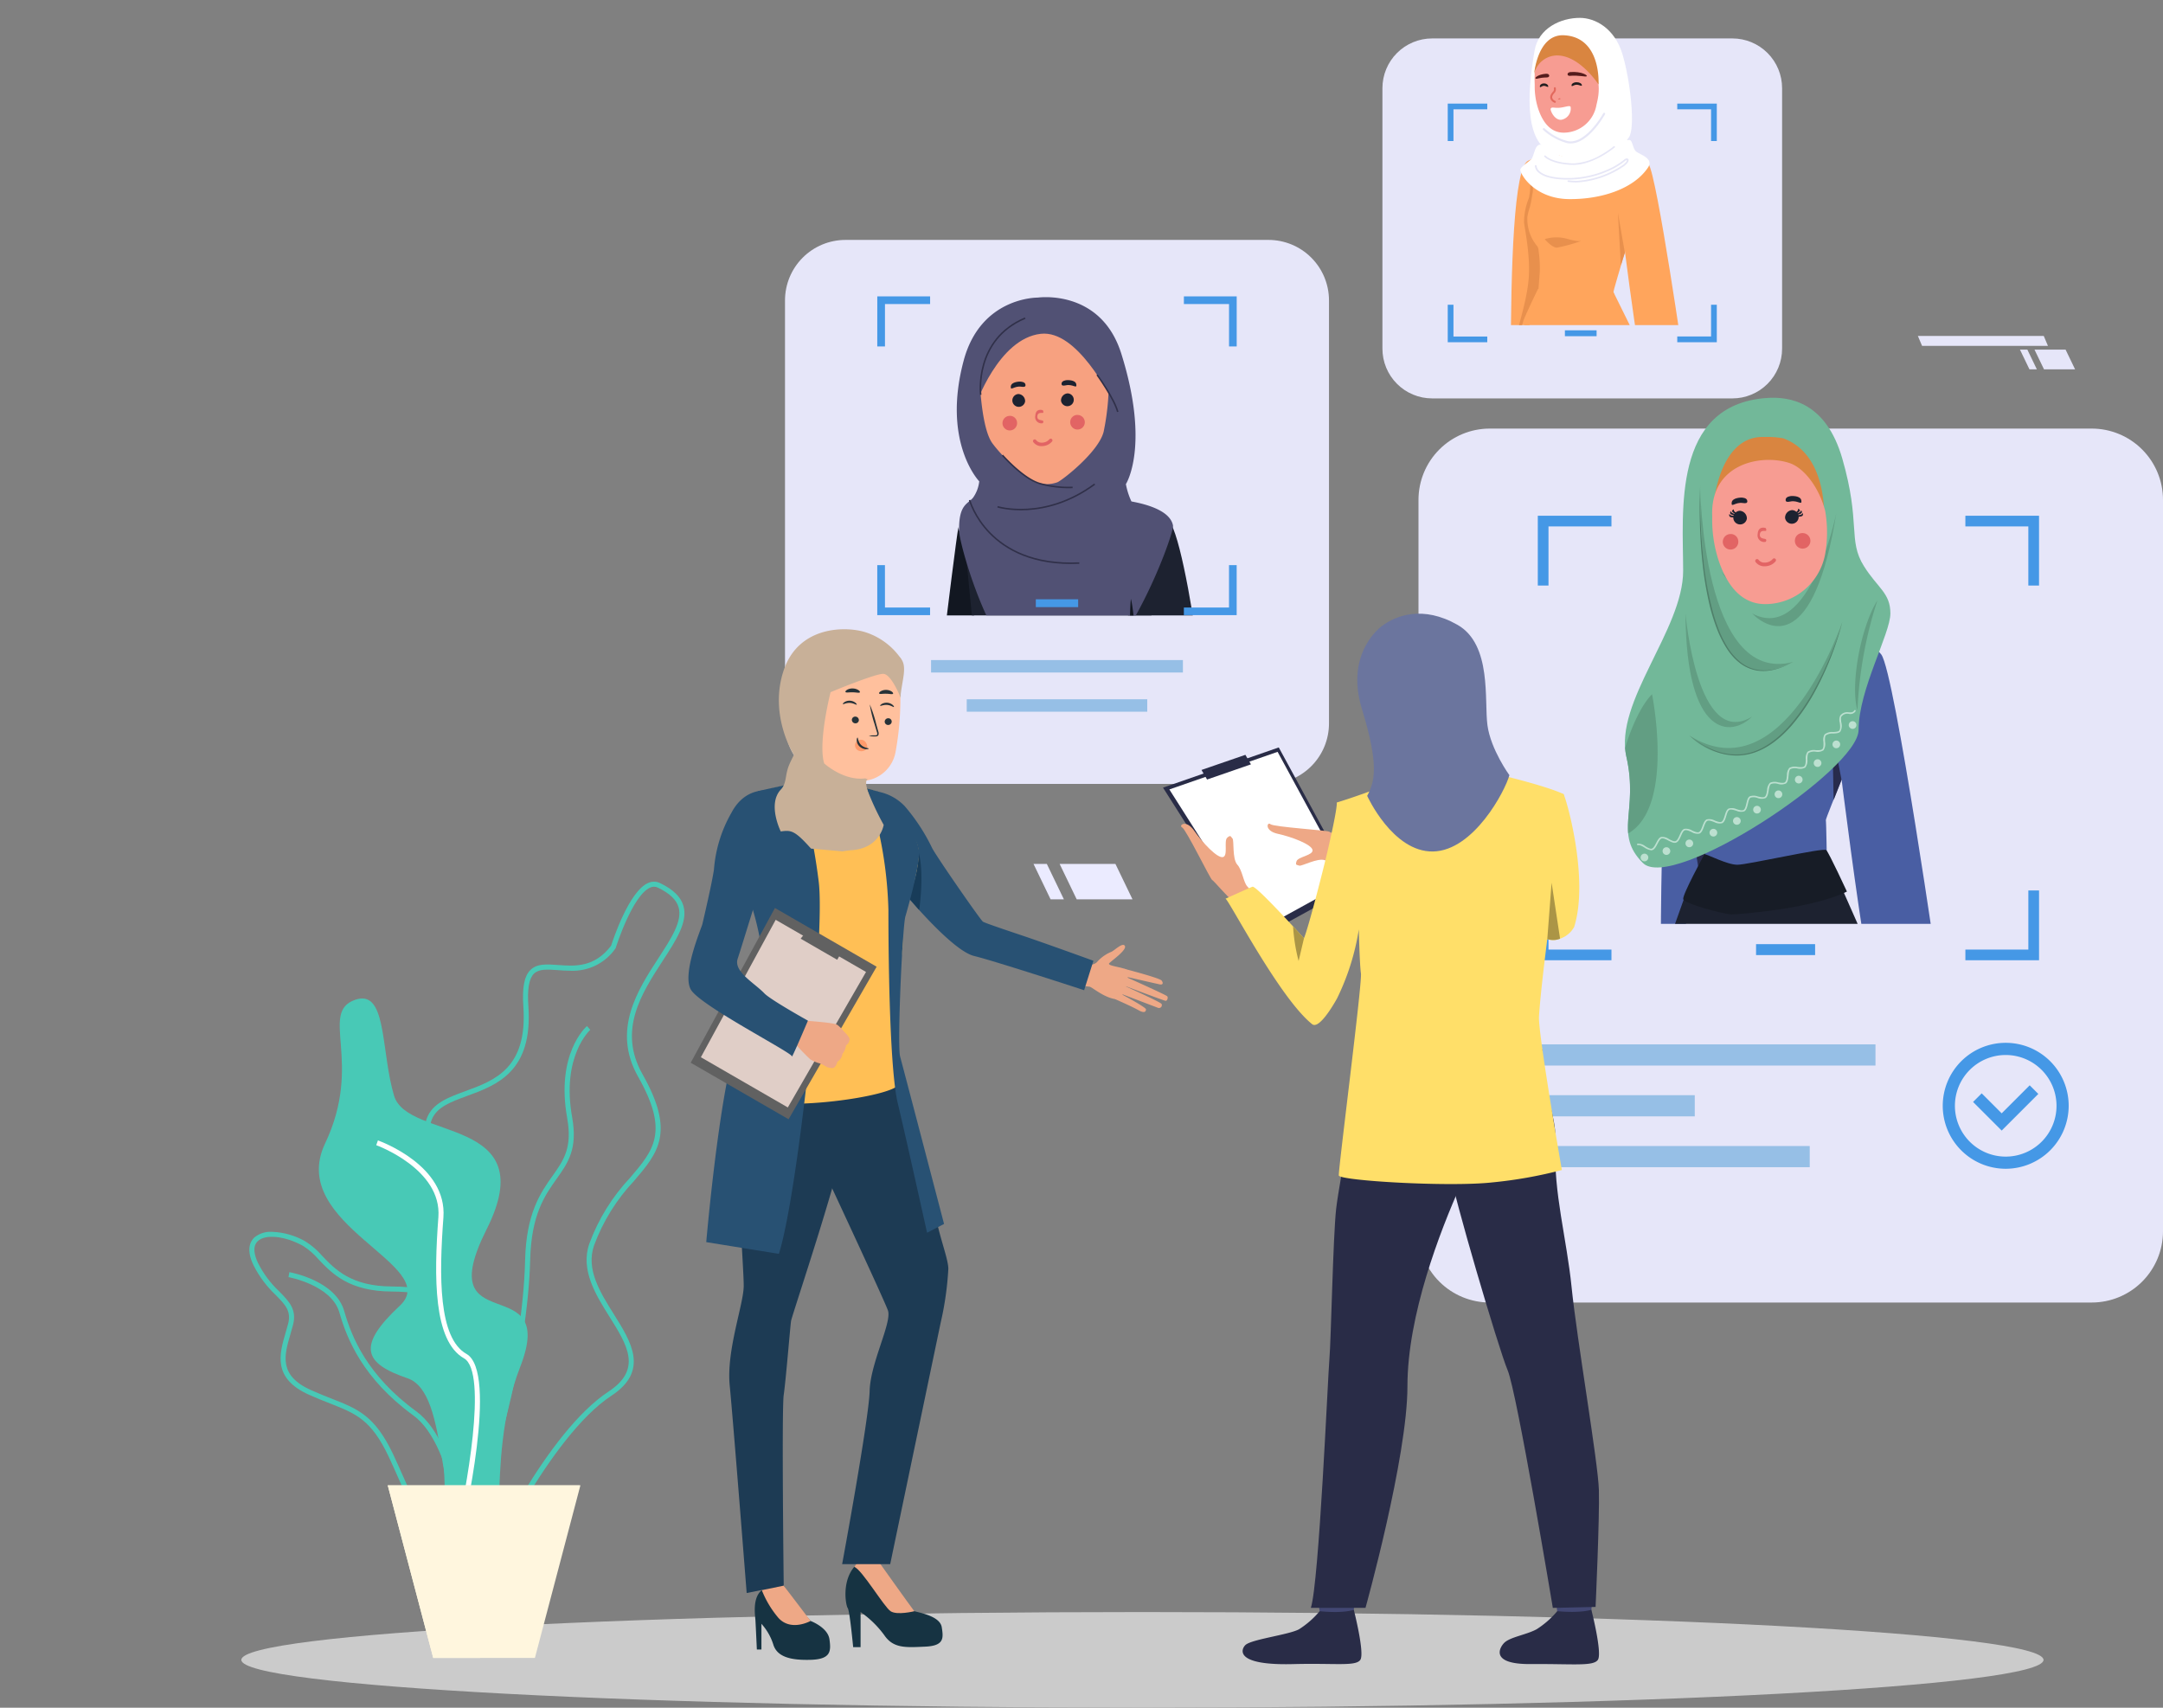 <svg id="Group_44062" data-name="Group 44062" xmlns="http://www.w3.org/2000/svg" xmlns:xlink="http://www.w3.org/1999/xlink" width="357.659" height="282.359" viewBox="0 0 357.659 282.359">
  <rect x="0" y="0" width="357.659" height="282.359" fill="#808080" stroke="none"/>
  <defs>
    <linearGradient id="linear-gradient" x1="-1.344" y1="2.586" x2="-1.342" y2="2.586" gradientUnits="objectBoundingBox">
      <stop offset="0" stop-color="#fff"/>
      <stop offset="1" stop-color="#ebebff"/>
    </linearGradient>
    <clipPath id="clip-path">
      <rect id="Rectangle_21061" data-name="Rectangle 21061" width="357.659" height="282.359" fill="none"/>
    </clipPath>
    <clipPath id="clip-path-3">
      <rect id="Rectangle_21013" data-name="Rectangle 21013" width="89.952" height="89.952" fill="url(#linear-gradient)"/>
    </clipPath>
    <clipPath id="clip-path-4">
      <path id="Path_585660" data-name="Path 585660" d="M841.087,322.542H771.146a10.005,10.005,0,0,1-10.005-10.005V242.6a10.005,10.005,0,0,1,10.005-10.005h69.941A10.005,10.005,0,0,1,851.092,242.6v69.941a10.005,10.005,0,0,1-10.005,10.005" transform="translate(-761.141 -232.591)" fill="url(#linear-gradient)"/>
    </clipPath>
    <clipPath id="clip-path-6">
      <rect id="Rectangle_21018" data-name="Rectangle 21018" width="123.108" height="144.501" fill="none"/>
    </clipPath>
    <clipPath id="clip-path-7">
      <path id="Path_585661" data-name="Path 585661" d="M1486.7,560.03h-99.535a11.787,11.787,0,0,1-11.787-11.787V427.315a11.787,11.787,0,0,1,11.787-11.787H1486.7a11.787,11.787,0,0,1,11.787,11.787V548.243A11.786,11.786,0,0,1,1486.7,560.03" transform="translate(-1375.378 -415.528)" fill="none"/>
    </clipPath>
    <linearGradient id="linear-gradient-4" x1="-1.905" y1="1.464" x2="-1.904" y2="1.464" gradientUnits="objectBoundingBox">
      <stop offset="0" stop-color="#d1d7e0"/>
      <stop offset="1" stop-color="#ebebff"/>
    </linearGradient>
    <clipPath id="clip-path-9">
      <path id="Path_585665" data-name="Path 585665" d="M0,1570.89c0,4.367,66.711,7.908,149,7.908s149-3.54,149-7.908-66.711-7.908-149-7.908-149,3.54-149,7.908" transform="translate(39.903 -1562.982)" fill="#e8e8e8"/>
    </clipPath>
    <clipPath id="clip-path-11">
      <rect id="Rectangle_21064" data-name="Rectangle 21064" width="61" height="53" transform="translate(143.83 48.758)" fill="#fff" stroke="#707070" stroke-width="1"/>
    </clipPath>
    <clipPath id="clip-path-12">
      <rect id="Rectangle_21009" data-name="Rectangle 21009" width="48.541" height="64.744" fill="none"/>
    </clipPath>
    <clipPath id="clip-path-13">
      <rect id="Rectangle_286" data-name="Rectangle 286" width="25.015" height="36.669" transform="translate(0 0)" fill="#c8b098"/>
    </clipPath>
    <clipPath id="clip-path-14">
      <path id="Path_585698" data-name="Path 585698" d="M339.689,1010c.885,4.914-.573,6.969-2.419,9.57-1.937,2.73-4.347,6.127-4.534,13.93-.378,15.814-6.418,39.172-10.954,42.362l.48.683c5.048-3.55,10.956-28.289,11.308-43.025.181-7.548,2.411-10.693,4.38-13.467,1.882-2.652,3.507-4.942,2.56-10.2-1.809-10.05,2.947-14.389,3-14.431l-.551-.627c-.212.185-5.165,4.66-3.267,15.207" transform="translate(-321.782 -994.791)" fill="none"/>
    </clipPath>
    <linearGradient id="linear-gradient-5" x1="-2.526" y1="1.379" x2="-2.518" y2="1.379" gradientUnits="objectBoundingBox">
      <stop offset="0" stop-color="#3076a1"/>
      <stop offset="1" stop-color="#48c9b6"/>
    </linearGradient>
    <clipPath id="clip-path-15">
      <path id="Path_585699" data-name="Path 585699" d="M143.919,1234.511c-.479-1.085-.974-2.207-1.537-3.4-3.025-6.386-5.848-7.494-10.12-9.17-1.025-.4-2.187-.859-3.455-1.429-5.4-2.427-4.425-5.758-3.394-9.286.148-.505.295-1.008.422-1.506.65-2.539-.632-3.847-2.254-5.5a16.741,16.741,0,0,1-3.536-4.727c-.548-1.146-1-2.7-.041-3.612,1.262-1.2,4.468-.867,7.458.766a11.417,11.417,0,0,1,2.6,2.258c2.244,2.349,5.036,5.273,12.109,5.306,3.522.017,5.495.476,6.4,1.488.985,1.108.77,3.027.473,5.684-.112,1-.24,2.139-.318,3.375a19.943,19.943,0,0,0,4.062,13.13c2.533,3.016,5.4,9.02,4.2,12.449a3.874,3.874,0,0,1-3.169,2.508,9.979,9.979,0,0,1-1.973.216c-4.15,0-5.642-3.381-7.924-8.553m-24.49-39.232c-.73.693-1.347,2.049-.137,4.578a17.7,17.7,0,0,0,3.692,4.951c1.551,1.582,2.575,2.627,2.042,4.71-.125.489-.27.983-.415,1.478-1.035,3.542-2.209,7.557,3.853,10.282,1.287.578,2.459,1.038,3.493,1.444,4.232,1.661,6.787,2.663,9.67,8.75.558,1.179,1.051,2.3,1.528,3.375,2.274,5.153,3.993,9.05,8.692,9.05a10.811,10.811,0,0,0,2.134-.231,4.657,4.657,0,0,0,3.791-3.051c1.361-3.891-1.792-10.214-4.351-13.261a19.454,19.454,0,0,1-3.869-12.541c.077-1.216.2-2.342.314-3.335.322-2.871.554-4.946-.679-6.331-1.087-1.221-3.185-1.75-7.015-1.768-6.718-.031-9.374-2.813-11.509-5.048a12.192,12.192,0,0,0-2.8-2.414,11.93,11.93,0,0,0-5.5-1.575,4.21,4.21,0,0,0-2.933.936" transform="translate(-118.607 -1194.343)" fill="none"/>
    </clipPath>
    <linearGradient id="linear-gradient-6" x1="-0.48" y1="1.588" x2="-0.476" y2="1.588" xlink:href="#linear-gradient-5"/>
    <clipPath id="clip-path-16">
      <path id="Path_585700" data-name="Path 585700" d="M156.576,1234.258c.071.013,7.121,1.312,8.416,5.848,1.255,4.395,3.888,10.94,12.229,17.02,7.1,5.172,8.154,23.831,8.164,24.019l.834-.044c-.041-.783-1.093-19.246-8.506-24.649-8.133-5.928-10.7-12.3-11.918-16.575-1.439-5.039-8.763-6.385-9.074-6.44Z" transform="translate(-156.576 -1233.436)" fill="none"/>
    </clipPath>
    <linearGradient id="linear-gradient-7" x1="-0.901" y1="1.509" x2="-0.895" y2="1.509" xlink:href="#linear-gradient-5"/>
    <clipPath id="clip-path-17">
      <path id="Path_585701" data-name="Path 585701" d="M312.587,865.842l.044-.058.022-.069c.027-.087,2.735-8.649,5.684-9.934a1.43,1.43,0,0,1,1.251,0c1.965.94,3.093,2.012,3.45,3.279.637,2.265-1.193,5.082-3.312,8.345-3.453,5.317-7.751,11.934-3.383,19.651,5.158,9.112,2.581,12.128-1.32,16.694a32.076,32.076,0,0,0-6.747,10.9c-1.523,4.348,1.068,8.484,3.354,12.133,2.907,4.639,5.417,8.646-.163,12.317-10.317,6.787-20.109,27.726-20.936,29.526-2.065,1.607-3.489,2.233-4.234,1.862-1.272-.633-1.206-4.275-1.123-8.885.122-6.754.29-16-3.274-24.58-3.472-8.355-.548-10.661,2.548-13.1,3.7-2.919,7.529-5.937.691-18.619-2.864-5.312-3.8-8.84-2.94-11.1.8-2.12,3.155-2.98,5.876-3.976,4.844-1.773,10.872-3.979,10.123-14.806-.2-2.829.1-4.6.914-5.4s2.188-.719,3.917-.593c.673.049,1.384.1,2.118.1a8.575,8.575,0,0,0,7.439-3.674M318,855.016c-3.179,1.385-5.836,9.473-6.125,10.379-2.779,3.626-5.97,3.393-8.787,3.187-1.864-.136-3.474-.254-4.567.834-1.006,1-1.373,2.925-1.157,6.052.706,10.2-4.757,12.2-9.577,13.965-2.792,1.022-5.43,1.987-6.37,4.464-.951,2.506,0,6.254,2.985,11.8,6.506,12.065,3.116,14.738-.473,17.568-3.2,2.527-6.517,5.139-2.8,14.079,3.5,8.415,3.331,17.564,3.21,24.244-.1,5.287-.159,8.779,1.585,9.648a1.9,1.9,0,0,0,.86.194c1.045,0,2.434-.713,4.341-2.208l.08-.063.042-.092c.1-.224,10.326-22.457,20.679-29.268,6.262-4.12,3.287-8.867.411-13.458-2.293-3.66-4.664-7.445-3.274-11.414a31.373,31.373,0,0,1,6.594-10.631c3.981-4.66,6.857-8.027,1.412-17.648-4.119-7.276-.147-13.391,3.356-18.786,2.229-3.433,4.155-6.4,3.415-9.026-.425-1.511-1.7-2.756-3.893-3.806a2.222,2.222,0,0,0-.968-.226,2.434,2.434,0,0,0-.977.216" transform="translate(-279.488 -854.8)" fill="none"/>
    </clipPath>
    <linearGradient id="linear-gradient-8" x1="-0.967" y1="1.171" x2="-0.963" y2="1.171" xlink:href="#linear-gradient-5"/>
    <clipPath id="clip-path-18">
      <path id="Path_585702" data-name="Path 585702" d="M192.062,968.27c-6.087,2.087,1.391,10.3-5.009,23.783s19.535,20.117,12.371,26.8-5.983,9.544,1.252,12,4.187,23.132,11.144,27.6,1.113-13.093,7.514-29.512-15.028-3.9-5.566-22.711-13.079-14.579-15.306-22.093c-2.05-6.917-1.284-16.074-5.262-16.074a3.534,3.534,0,0,0-1.139.211" transform="translate(-186.028 -968.059)" fill="none"/>
    </clipPath>
    <linearGradient id="linear-gradient-9" x1="-0.172" y1="1.17" x2="-0.17" y2="1.17" xlink:href="#linear-gradient-5"/>
    <clipPath id="clip-path-20">
      <path id="Path_585704" data-name="Path 585704" d="M252.822,1440.122l7.522,28.54h16.811l7.523-28.54Z" transform="translate(-252.822 -1440.122)" fill="none"/>
    </clipPath>
    <linearGradient id="linear-gradient-10" x1="-1.187" y1="1.1" x2="-1.182" y2="1.1" gradientUnits="objectBoundingBox">
      <stop offset="0" stop-color="#c9c4c1"/>
      <stop offset="1" stop-color="#fff6de"/>
    </linearGradient>
    <clipPath id="clip-path-21">
      <path id="Path_585705" data-name="Path 585705" d="M252.822,1440.122l7.522,28.54h7.773c0-25.43,16.561-28.54,16.561-28.54Z" transform="translate(-252.822 -1440.122)" fill="none"/>
    </clipPath>
    <linearGradient id="linear-gradient-11" x1="-1.353" y1="1.288" x2="-1.348" y2="1.288" xlink:href="#linear-gradient-10"/>
    <clipPath id="clip-path-23">
      <rect id="Rectangle_21039" data-name="Rectangle 21039" width="66.088" height="59.52" fill="none"/>
    </clipPath>
    <clipPath id="clip-path-24">
      <path id="Path_585706" data-name="Path 585706" d="M1398.279,96.782h-49.636a8.225,8.225,0,0,1-8.225-8.226V45.487a8.225,8.225,0,0,1,8.225-8.225h49.636a8.226,8.226,0,0,1,8.226,8.225V88.557a8.226,8.226,0,0,1-8.226,8.226" transform="translate(-1340.417 -37.262)" fill="none"/>
    </clipPath>
    <linearGradient id="linear-gradient-12" x1="-3.459" y1="4.637" x2="-3.456" y2="4.637" xlink:href="#linear-gradient-4"/>
    <clipPath id="clip-path-25">
      <rect id="Rectangle_21045" data-name="Rectangle 21045" width="25.996" height="5.519" fill="none"/>
    </clipPath>
    <clipPath id="clip-path-26">
      <path id="Path_585759" data-name="Path 585759" d="M1974.235,342.229h5.14l-1.573-3.263h-5.141Z" transform="translate(-1972.662 -338.966)" fill="none"/>
    </clipPath>
    <linearGradient id="linear-gradient-13" x1="-50.108" y1="68.81" x2="-50.083" y2="68.81" xlink:href="#linear-gradient-4"/>
    <clipPath id="clip-path-27">
      <path id="Path_585760" data-name="Path 585760" d="M1960.132,342.229h1.224l-1.573-3.263h-1.225Z" transform="translate(-1958.558 -338.966)" fill="none"/>
    </clipPath>
    <linearGradient id="linear-gradient-14" x1="-119.366" y1="68.81" x2="-119.305" y2="68.81" xlink:href="#linear-gradient-4"/>
    <clipPath id="clip-path-28">
      <path id="Path_585761" data-name="Path 585761" d="M1860.284,327.376H1881.1l-.691-1.632h-20.814Z" transform="translate(-1859.593 -325.744)" fill="none"/>
    </clipPath>
    <linearGradient id="linear-gradient-15" x1="-14.747" y1="139.004" x2="-14.739" y2="139.004" xlink:href="#linear-gradient-4"/>
    <clipPath id="clip-path-29">
      <rect id="Rectangle_21065" data-name="Rectangle 21065" width="39" height="52" transform="translate(241.83 0.758)" fill="#fff" stroke="#707070" stroke-width="1"/>
    </clipPath>
    <clipPath id="clip-path-30">
      <rect id="Rectangle_21066" data-name="Rectangle 21066" width="60" height="90" transform="translate(264.83 60.758)" fill="#fff" stroke="#707070" stroke-width="1"/>
    </clipPath>
    <clipPath id="clip-path-31">
      <rect id="Rectangle_21010" data-name="Rectangle 21010" width="43.902" height="77.671" fill="none"/>
    </clipPath>
    <clipPath id="clip-path-32">
      <path id="Path_585762" data-name="Path 585762" d="M1027.432,837.626l2.824,5.858h9.227l-2.824-5.858Z" transform="translate(-1027.432 -837.626)" fill="none"/>
    </clipPath>
    <linearGradient id="linear-gradient-16" x1="-14.539" y1="23.817" x2="-14.525" y2="23.817" xlink:href="#linear-gradient-4"/>
    <clipPath id="clip-path-33">
      <path id="Path_585763" data-name="Path 585763" d="M1002.114,837.626l2.824,5.858h2.2l-2.824-5.858Z" transform="translate(-1002.114 -837.626)" fill="none"/>
    </clipPath>
    <linearGradient id="linear-gradient-17" x1="-34.024" y1="23.817" x2="-33.99" y2="23.817" xlink:href="#linear-gradient-4"/>
  </defs>
  <g id="Group_44061" data-name="Group 44061" clip-path="url(#clip-path)">
    <g id="Group_43994" data-name="Group 43994">
      <g id="Group_43993" data-name="Group 43993" clip-path="url(#clip-path)">
        <g id="Group_43992" data-name="Group 43992" transform="translate(129.802 39.665)" opacity="0.95">
          <g id="Group_43991" data-name="Group 43991">
            <g id="Group_43990" data-name="Group 43990" clip-path="url(#clip-path-3)">
              <g id="Group_43989" data-name="Group 43989" transform="translate(0 0)">
                <g id="Group_43988" data-name="Group 43988" clip-path="url(#clip-path-4)">
                  <rect id="Rectangle_21012" data-name="Rectangle 21012" width="94.77" height="94.77" transform="matrix(0.998, -0.055, 0.055, 0.998, -4.948, 0.273)" fill="url(#linear-gradient)"/>
                </g>
              </g>
            </g>
          </g>
        </g>
      </g>
    </g>
    <rect id="Rectangle_21015" data-name="Rectangle 21015" width="41.646" height="2.058" transform="translate(153.954 109.137)" fill="#96bfe6"/>
    <rect id="Rectangle_21016" data-name="Rectangle 21016" width="29.849" height="2.057" transform="translate(159.853 115.62)" fill="#96bfe6"/>
    <g id="Group_44001" data-name="Group 44001">
      <g id="Group_44000" data-name="Group 44000" clip-path="url(#clip-path)">
        <g id="Group_43999" data-name="Group 43999" transform="translate(234.551 70.863)" opacity="0.95">
          <g id="Group_43998" data-name="Group 43998">
            <g id="Group_43997" data-name="Group 43997" clip-path="url(#clip-path-6)">
              <g id="Group_43996" data-name="Group 43996" transform="translate(0 0)">
                <g id="Group_43995" data-name="Group 43995" clip-path="url(#clip-path-7)">
                  <rect id="Rectangle_21017" data-name="Rectangle 21017" width="123.109" height="144.502" transform="translate(0 0)" fill="url(#linear-gradient-4)"/>
                </g>
              </g>
            </g>
          </g>
        </g>
      </g>
    </g>
    <rect id="Rectangle_21020" data-name="Rectangle 21020" width="9.764" height="1.808" transform="translate(290.37 156.109)" fill="#4598e6"/>
    <rect id="Rectangle_21021" data-name="Rectangle 21021" width="56.816" height="3.501" transform="translate(253.3 172.68)" fill="#96bfe6"/>
    <rect id="Rectangle_21022" data-name="Rectangle 21022" width="45.944" height="3.501" transform="translate(253.3 189.489)" fill="#96bfe6"/>
    <rect id="Rectangle_21023" data-name="Rectangle 21023" width="26.935" height="3.501" transform="translate(253.3 181.084)" fill="#96bfe6"/>
    <path id="Path_585662" data-name="Path 585662" d="M1561.758,500.029V501.8h10.412v9.771h1.768v-11.54Zm-70.7,11.54h1.769V501.8h10.411v-1.768h-12.18Zm81.114,50.42v9.775h-10.412v1.768h12.18V561.989Zm-79.345,0h-1.769v11.543h12.18v-1.768h-10.411Z" transform="translate(-1236.778 -414.756)" fill="#4598e6"/>
    <g id="Group_44003" data-name="Group 44003">
      <g id="Group_44002" data-name="Group 44002" clip-path="url(#clip-path)">
        <path id="Path_585663" data-name="Path 585663" d="M1894.1,1031.891a10.412,10.412,0,1,1,10.412-10.412,10.424,10.424,0,0,1-10.412,10.412m0-18.81a8.4,8.4,0,1,0,8.4,8.4,8.407,8.407,0,0,0-8.4-8.4" transform="translate(-1562.449 -838.643)" fill="#4598e6"/>
        <path id="Path_585664" data-name="Path 585664" d="M1917.839,1059.752l-4.73-4.731,1.425-1.425,3.305,3.306,4.634-4.634,1.425,1.425Z" transform="translate(-1586.856 -872.819)" fill="#4598e6"/>
      </g>
    </g>
    <g id="Group_44005" data-name="Group 44005" transform="translate(0 266.544)">
      <g id="Group_44004" data-name="Group 44004" opacity="0.72" clip-path="url(#clip-path-9)">
        <rect id="Rectangle_21025" data-name="Rectangle 21025" width="337.909" height="15.815" transform="translate(0 0)" fill="#e8e8e8"/>
      </g>
    </g>
    <g id="Group_44012" data-name="Group 44012">
      <g id="Group_44011" data-name="Group 44011" clip-path="url(#clip-path)">
        <path id="Path_585674" data-name="Path 585674" d="M821.042,1524.054h1.229v-5.8a16.46,16.46,0,0,1,3.923,3.828c1.512,2.221,3.592,2.032,6.758,1.891s3.025-1.418,2.741-3.214-3.5-2.363-4.537-2.647-3.4-4.35-4.159-5.341a13.567,13.567,0,0,1-1.583-2.646s-.591-2.41-3.521,0-2.08,7.042-1.749,7.467.9,6.457.9,6.457" transform="translate(-679.971 -1251.711)" fill="#163342"/>
        <path id="Path_585675" data-name="Path 585675" d="M834.315,1520.23c1.087.709,3.923,0,3.923,0-.8-1.039-5.742-7.987-5.742-7.987-3-1.749-4.187.658-4.187.658,1.224.374,4.92,6.62,6.007,7.329" transform="translate(-687.052 -1253.823)" fill="#eea886"/>
        <path id="Path_585676" data-name="Path 585676" d="M1048.07,919.386s1.967.377,2.639-.548a6.427,6.427,0,0,1,2.28-1.576c.538-.25,1.9-1.63,2.224-.955s-2.14,2.384-2.585,2.846,2.414.666,2.907,1.114-.113,5.164-2.059,4.8-3.782-2.044-4.137-2.04a12.117,12.117,0,0,1-1.426-.211Z" transform="translate(-869.207 -759.892)" fill="#eea886"/>
        <path id="Path_585677" data-name="Path 585677" d="M1082.613,939.292s5.882,1.519,6.189,1.949.206.743-.35.624-5.725-1.3-5.725-1.3,6.659,2.969,6.988,3.265c.192.174.032.793-.271.757s-7.072-2.6-7.072-2.6,6.213,2.783,6.413,3.113a.469.469,0,0,1-.588.646c-.475-.175-6.387-2.432-6.387-2.432s4.395,2.31,4.4,2.689c0,.232-.11.774-1.226.142s-3.9-1.845-3.9-1.845Z" transform="translate(-896.718 -779.109)" fill="#eea886"/>
        <path id="Path_585678" data-name="Path 585678" d="M732.178,1547.382h.756v-4.254a9.254,9.254,0,0,1,1.959,3.416c.614,2.032,2.814,2.635,6.17,2.54s3.4-1.419,3.119-3.4-3.119-3.025-3.119-3.025a53.054,53.054,0,0,1-4.443-5.837,4.425,4.425,0,0,0-3.627.744c-1.595,1.287-1.1,4.195-1.052,4.951s.236,4.868.236,4.868" transform="translate(-607.029 -1274.642)" fill="#163342"/>
        <path id="Path_585679" data-name="Path 585679" d="M713.973,996.971a29.668,29.668,0,0,0-5.083,11.366c-1.085,6.167.64,26.868.593,29.916s-2.883,10.634-2.316,16.376,2.805,34.322,2.805,34.322l6.127-1.216s-.354-29.136,0-31.547,1.066-11.2,1.208-12.189,9-27.054,9-31.5-2.694-22.784-12.335-15.53" transform="translate(-586.508 -825.559)" fill="#1d3b54"/>
        <path id="Path_585680" data-name="Path 585680" d="M798.352,1010.72s6.569,25.072,7.349,28.546,1.909,6.339,1.909,7.813a51.644,51.644,0,0,1-1.271,8.917l-8.342,39.9h-7.945s4.427-23.936,4.546-28.616,3.73-11.352,3.022-13.337-11.414-24.883-11.414-24.883-8.105-25.616,12.146-18.337" transform="translate(-650.801 -837.277)" fill="#1d3b54"/>
        <path id="Path_585681" data-name="Path 585681" d="M746.712,1543.209l-4.443-5.837-3.627.744a16.452,16.452,0,0,0,2.739,4.578c2.088,2.328,5.33.515,5.33.515" transform="translate(-612.677 -1275.195)" fill="#eea886"/>
        <path id="Path_585682" data-name="Path 585682" d="M837.709,767.21a8.2,8.2,0,0,1,4.755,2.448,31.381,31.381,0,0,1,4.5,6.859c.536,1.17,8.049,12.007,8.439,12.251s4.166,1.506,6.669,2.348c3.862,1.3,11.6,4.113,11.6,4.113l-1.537,4.867s-14.556-4.763-18.2-5.661c-4.457-1.1-14.72-14.263-14.72-14.263s-7.65-8.966-1.51-12.961" transform="translate(-692.871 -636.373)" fill="#285173"/>
        <path id="Path_585683" data-name="Path 585683" d="M730.135,755.175a36.674,36.674,0,0,0,4.726,1.9c1.218.244,5.945,6.383,6.773,8.625s0,5.6-1.706,9.55-.1,5.263-.877,9.209-.529,18.712-.383,20.9-22.807,5.516-27.339,1.521c0,0,3.068-13.307,6.7-17.105.786-.821.7-6.295.167-7.659s-6.578-11.548-6.578-11.548-.444-10.329,2.193-12.376c2.29-1.779,8.532-2.413,9.652-2.8a19.15,19.15,0,0,1,6.671-.219" transform="translate(-590.023 -626.239)" fill="#ffbf55"/>
        <path id="Path_585685" data-name="Path 585685" d="M882.844,836.667s.878-5.837-.056-9.386a22.668,22.668,0,0,1-1.673,7.386Z" transform="translate(-730.854 -686.2)" fill="#183c59"/>
        <path id="Path_585687" data-name="Path 585687" d="M840.273,764.21a67.855,67.855,0,0,1,3.606,20.142c0,10.167.29,26.728,1.55,31.958s4.842,21.4,4.842,21.4l2.809-1.453s-6.754-25.813-7.264-27.675.387-21.526.872-23.172,2.544-8.975,2.224-11.009c-.4-2.563-2.8-6.356-6.676-9.617Z" transform="translate(-696.977 -633.885)" fill="#285173"/>
        <path id="Path_585688" data-name="Path 585688" d="M700.013,758.818a103.727,103.727,0,0,1,3.377,16.368c1.136,9.192-3.487,51.857-6.586,61.542l-12.01-1.937s2.585-30.158,6.094-35.646,4.626-10.344.838-21.8,1.661-17.128,1.661-17.128,5.572-1.281,6.625-1.4" transform="translate(-568.013 -629.413)" fill="#285173"/>
        <path id="Path_585689" data-name="Path 585689" d="M700.447,890.051l-14.561,25.221L669.7,905.927l13.929-25.586Z" transform="translate(-555.491 -730.211)" fill="#616161"/>
        <path id="Path_585690" data-name="Path 585690" d="M706.885,900.423l-12.932,22.4-14.377-8.3L691.947,891.8Z" transform="translate(-563.684 -739.715)" fill="#e0cec7"/>
        <path id="Path_585691" data-name="Path 585691" d="M782.364,906.6l.908-1.572-5.812-3.356-1.135,1.441Z" transform="translate(-643.933 -747.908)" fill="#616161"/>
        <path id="Path_585692" data-name="Path 585692" d="M775.193,997.374a3.009,3.009,0,0,1-.952-.137s-.508-.3-.883-.483a2.842,2.842,0,0,0-.3-.133,5.518,5.518,0,0,1-1.624-.687,36.961,36.961,0,0,1-2.924-3.086l1.077-1.638.79-1.677s4.787.309,5.435.656a1.81,1.81,0,0,1,.179.109,7.009,7.009,0,0,1,1.013,1.036c.092.079.955.924.925,1.283a1.179,1.179,0,0,1-.573.993,2.822,2.822,0,0,1-.6,1.429,1.753,1.753,0,0,1-.844,1.3s-.189.906-.721,1.037" transform="translate(-637.457 -820.783)" fill="#eea886"/>
        <path id="Path_585693" data-name="Path 585693" d="M681.55,766.489s-4.422-1.267-6.956,3.606a22.234,22.234,0,0,0-2.86,9.331c-.32,2.247-1.763,8.381-1.909,9.014s-3.415,8.187-1.916,10.827,16.812,10.465,16.715,11.05,2.651-5.906,2.651-5.906-6.193-3.452-7.207-4.515c-1.647-1.726-5.123-3.587-4.409-5.728.839-2.516,3.358-11,3.943-12.246s5.677-13.85,1.949-15.433" transform="translate(-553.681 -635.652)" fill="#285173"/>
        <path id="Path_585764" data-name="Path 585764" d="M62.146,74.052c-.193-1.509-.484-3.991-.55-4.4l-.374-2.325-7.991.866s0,5.244.069,6.925c.164,4.013,5.723,2.885,7.911,1.451.321-.94.643-1.79.934-2.516" transform="translate(117.114 7.884)" fill="#f7a180"/>
        <path id="Path_585765" data-name="Path 585765" d="M53.211,69.08l.08.1s1.814,2.942,8.4,1.4L61.307,67.5Z" transform="translate(117.124 7.804)" fill="#db836e"/>
        <path id="Path_585766" data-name="Path 585766" d="M48.174,48.753A9.565,9.565,0,0,0,55,46.6c3.154-2.64,3-5.06,3.433-4.824.538.291,2.229.183,2.963-2.81.656-2.673-.771-3.584-1.377-3.708a1.137,1.137,0,0,0-.807.286s1.234-13.125-8.771-13.726c-12.454-.748-11.54,10.6-10.929,14.338,0,0-1.2-1.353-1.724.528s.717,5.8,2.107,5.886c.12.008.74-.278.769-.241.523.677,2.035,5.235,7.516,6.426" transform="translate(124.317 28.953)" fill="#f7a180"/>
        <path id="Path_585767" data-name="Path 585767" d="M68.067,84.521h0l-.018.056c.006-.02.013-.038.02-.058" transform="translate(110.261 -0.07)" fill="#5e1935"/>
        <line id="Line_228" data-name="Line 228" transform="translate(159.64 87.193)" fill="#121721"/>
        <rect id="Rectangle_21063" data-name="Rectangle 21063" width="64.222" height="93.064" transform="translate(144.957 42.348)" fill="none"/>
        <g id="Mask_Group_32773" data-name="Mask Group 32773" clip-path="url(#clip-path-11)">
          <g id="Group_44068" data-name="Group 44068">
            <path id="Path_585768" data-name="Path 585768" d="M28.528,138.607c.011,0,.542-17.541.552-17.544.4-4.9-.758-10.014-.507-13.764-.206-2.7,1.093-6.886.507-10.322-.572-3.351-3.019-5.867-2.956-7.075-.634,3.187-5.52,44.471-5.838,47.774-.353,3.664,5.917,1.284,8.242.931" transform="translate(132.361 -2.776)" fill="#121721"/>
            <path id="Path_585769" data-name="Path 585769" d="M61.085,110.976c1.267-3.142,3.593-27.371,3.593-27.371l-2.252-.82-.39-.871S53.368,77.685,52,76.841c0,0-1.126,2.058-5.354,4.223L42.326,78s-.687-.211-5.478,2.466S32.9,83.147,32.34,83.71c-.516.516.8,10.832,1.294,17.329-.689,10.27-2.474,29.961-2.422,31.143.317,7.054,28.185,3.51,30.718.872s-2.112-18.937-.845-22.079" transform="translate(127.3 3.483)" fill="#1d2230"/>
            <path id="Path_585770" data-name="Path 585770" d="M70.575,77.726s12.529,2.983,14,5.865c3.6,7.033,8.043,48.279,7.832,51.238-.083,1.164-4.465,3.049-5.94,3.177-2.43.211-9.393-41.442-9.393-41.442s-1.851-15.14-6.5-18.839" transform="translate(109.091 3.074)" fill="#1d2230"/>
            <g id="Group_44063" data-name="Group 44063" transform="translate(148.782 49.133)">
              <g id="Group_43984" data-name="Group 43984" transform="translate(0)" clip-path="url(#clip-path-12)">
                <path id="Path_585627" data-name="Path 585627" d="M24.641.074s-9.411-.14-12.235,10.4c-3.636,13.569,2.57,19.98,2.57,19.98a5.74,5.74,0,0,1-1.007,2.682c-.87,1.107-2.436,1.065-2.32,5.618.052,2.036,6.132,25.264,16.067,25.976s19.557-25.557,19.3-26.957c-.711-3.939-10.289-4.412-10.289-4.412s4.127,1.371,3.565.73a11.914,11.914,0,0,1-1.067-3.178s4.047-6.248-.753-21.551C35.082-1.459,24.641.074,24.641.074" transform="translate(-1.838 0)" fill="#515174"/>
                <path id="Path_585628" data-name="Path 585628" d="M69.973,22.184s.13,9.5,2.175,12.274S78.215,40.652,79.493,41a5.6,5.6,0,0,0,3.411-.1c.818-.347,6.811-5,7.642-8.363A41.066,41.066,0,0,0,91.323,21.7,10.257,10.257,0,0,0,82,12.772c-8.641-1.108-12.095,7.656-12.031,9.412" transform="translate(-56.835 -10.295)" fill="#f7a180"/>
                <path id="Path_585629" data-name="Path 585629" d="M64.941,22.158s3.779-11.112,10.81-11.893C81.8,9.594,87.017,20.491,87.965,21.683S90.1,5.351,75.75,5.18s-10.81,16.979-10.81,16.979" transform="translate(-52.434 -4.206)" fill="#515174"/>
                <path id="Path_585630" data-name="Path 585630" d="M86.084,168.388s7.708,2.41,16.068-3.746" transform="translate(-69.921 -133.729)" fill="none" stroke="#303049" stroke-width="0.25"/>
                <path id="Path_585631" data-name="Path 585631" d="M90.411,139.164s3.36,3.835,6.116,4.67a17.429,17.429,0,0,0,5.488.657" transform="translate(-73.436 -113.035)" fill="none" stroke="#303049" stroke-width="0.25"/>
                <path id="Path_585632" data-name="Path 585632" d="M71.03,31.166s-1.141-9.124,7.354-12.682" transform="translate(-57.652 -15.014)" fill="none" stroke="#303049" stroke-width="0.25"/>
                <path id="Path_585633" data-name="Path 585633" d="M173.749,68.362s2.823,3.906,3.419,6.135" transform="translate(-141.127 -55.527)" fill="none" stroke="#303049" stroke-width="0.25"/>
                <path id="Path_585634" data-name="Path 585634" d="M61.5,178.676s2.957,11.13,18.135,10.419" transform="translate(-49.955 -145.129)" fill="none" stroke="#303049" stroke-width="0.25"/>
              </g>
            </g>
            <path id="Path_585771" data-name="Path 585771" d="M85.206,133.656c-.157-1.1.138-3.3-.115-7.252-.9-5.456-1.338-12.884-1.865-14.781-.369,3.387,0,14.353,0,16.3,0,2.431.015,11.084-.091,15.628a18.846,18.846,0,0,1-1.057,6.658,6.005,6.005,0,0,0,3.382-1.065c1.162-1.049.951-4.219.845-5.276s-.782-7.993-1.1-10.212" transform="translate(103.771 -12.606)" fill="#121721"/>
            <path id="Path_585772" data-name="Path 585772" d="M56.044,53.538s-1.186-.447-1.257.947a1.026,1.026,0,0,0,1.206,1.2.285.285,0,0,0,.109-.359c-.1-.229-1.034-.013-.972-.788s.828-.475.952-.587-.038-.411-.038-.411" transform="translate(116.396 14.294)" fill="#e26464"/>
            <path id="Path_585773" data-name="Path 585773" d="M49.879,49.833A1.061,1.061,0,1,1,48.791,48.6a1.177,1.177,0,0,1,1.089,1.235" transform="translate(119.625 16.548)" fill="#1d2230"/>
            <path id="Path_585774" data-name="Path 585774" d="M48.8,44.784s-1.449-.019-1.536.784c-.091.845.566-.118,1.711.058.512.078.733.018.721-.288-.021-.544-.815-.547-.9-.554" transform="translate(119.877 18.312)" fill="#1d2230"/>
            <path id="Path_585775" data-name="Path 585775" d="M47.115,56.4a1.205,1.205,0,1,1-1.247-1.079A1.167,1.167,0,0,1,47.115,56.4" transform="translate(121.055 13.44)" fill="#e26464"/>
            <path id="Path_585776" data-name="Path 585776" d="M62.716,49.631a1.061,1.061,0,1,0,1.1-1.229,1.177,1.177,0,0,0-1.1,1.229" transform="translate(112.728 16.639)" fill="#1d2230"/>
            <path id="Path_585777" data-name="Path 585777" d="M63.731,44.332s1.445-.109,1.582.687c.144.837-.572-.082-1.7.164-.506.11-.731.063-.738-.242-.012-.545.779-.6.86-.608" transform="translate(112.655 18.523)" fill="#1d2230"/>
            <path id="Path_585778" data-name="Path 585778" d="M65.562,56.118a1.205,1.205,0,1,0,1.254-1.071,1.167,1.167,0,0,0-1.254,1.071" transform="translate(111.411 13.565)" fill="#e26464"/>
            <path id="Path_585779" data-name="Path 585779" d="M55.649,63.575H55.61a1.665,1.665,0,0,1-1.466-.665.285.285,0,0,1,.467-.328A1.135,1.135,0,0,0,55.6,63a1.617,1.617,0,0,0,1.212-.563.282.282,0,0,1,.35-.058h0a.284.284,0,0,1,.081.432,2.172,2.172,0,0,1-1.6.759" transform="translate(116.716 10.188)" fill="#e26464"/>
          </g>
        </g>
        <g id="Group_44064" data-name="Group 44064">
          <path id="Path_42567" data-name="Path 42567" d="M10.836.17l6.1.85,1.214.89c2.918,1.672,3.1,6.042,1.775,8.421a48.4,48.4,0,0,1-4.9,7.513A5.812,5.812,0,0,1,8.455,19.7s-1.829,3.2-2.549,4.523L0,18.876,8.762.758A1.594,1.594,0,0,1,10.836.17" transform="matrix(0.883, -0.469, 0.469, 0.883, 126.444, 115.643)" fill="#ffc09d"/>
          <path id="Path_42568" data-name="Path 42568" d="M.18.367A.954.954,0,0,1,.758.018.976.976,0,0,1,1.82.544a1.308,1.308,0,0,1-.175,1.312,1.189,1.189,0,0,1-.983.009A1.443,1.443,0,0,1,.521,1.79a1.065,1.065,0,0,1-.484-.6A.95.95,0,0,1,.18.367" transform="matrix(0.883, -0.469, 0.469, 0.883, 141.06, 122.867)" fill="#ff9b6c"/>
          <path id="Path_42569" data-name="Path 42569" d="M1.083.845a.581.581,0,0,1-.789.19A.556.556,0,0,1,.075.27.581.581,0,0,1,.862.08a.556.556,0,0,1,.221.765" transform="matrix(0.883, -0.469, 0.469, 0.883, 146.095, 119.094)" fill="#263238"/>
          <path id="Path_42570" data-name="Path 42570" d="M1.92,1.386c-.1.025-.3-.487-.822-.824S.016.24,0,.138C-.009.092.127.016.373,0A1.594,1.594,0,0,1,1.3.262a1.532,1.532,0,0,1,.6.736c.082.228.062.378.014.388" transform="matrix(0.883, -0.469, 0.469, 0.883, 145.471, 116.574)" fill="#263238"/>
          <path id="Path_42571" data-name="Path 42571" d="M0,4.536a4.144,4.144,0,0,1,.953.4c.143.073.288.128.369.051a.81.81,0,0,0,.167-.455L1.75,3.248A20.915,20.915,0,0,1,2.579,0a20.907,20.907,0,0,1-.565,3.308q-.147.666-.281,1.273a.925.925,0,0,1-.269.572.4.4,0,0,1-.347.054,1.094,1.094,0,0,1-.249-.115A4.076,4.076,0,0,1,0,4.536" transform="matrix(0.883, -0.469, 0.469, 0.883, 141.538, 117.672)" fill="#263238"/>
          <path id="Path_42573" data-name="Path 42573" d="M.472,0C.561.055.194.626.423,1.346s.876,1.048.829,1.131c-.015.041-.207.024-.468-.135A1.688,1.688,0,0,1,.071,1.43,1.471,1.471,0,0,1,.149.329C.28.077.435-.024.472,0" transform="matrix(0.883, -0.469, 0.469, 0.883, 141.379, 122.174)" fill="#263238"/>
          <path id="Path_42574" data-name="Path 42574" d="M2.009,1.318C1.838,1.389,1.49,1.044.995.781.508.5.029.39,0,.208-.009.122.123.03.369.005A1.69,1.69,0,0,1,1.3.226,1.671,1.671,0,0,1,1.987.9c.11.221.1.381.022.418" transform="matrix(0.883, -0.469, 0.469, 0.883, 145.273, 114.483)" fill="#263238"/>
          <path id="Path_42575" data-name="Path 42575" d="M.085.246a.581.581,0,0,0,.184.79A.556.556,0,0,0,1.052.89.581.581,0,0,0,.868.1.556.556,0,0,0,.085.246" transform="matrix(0.883, -0.469, 0.469, 0.883, 140.667, 118.808)" fill="#263238"/>
          <path id="Path_42576" data-name="Path 42576" d="M0,.17c.023.1.568.046,1.106.366s.772.822.869.791c.046-.012.052-.167-.045-.394A1.594,1.594,0,0,0,1.283.218,1.529,1.529,0,0,0,.354.009C.114.038-.012.123,0,.17" transform="matrix(0.883, -0.469, 0.469, 0.883, 139.296, 116.266)" fill="#263238"/>
          <path id="Path_42577" data-name="Path 42577" d="M0,.2C.034.389.525.508,1.028.8c.512.274.874.628,1.046.558.08-.037.085-.2-.031-.424A1.79,1.79,0,0,0,1.332.24,1.771,1.771,0,0,0,.372,0C.122.026-.011.117,0,.2" transform="matrix(0.883, -0.469, 0.469, 0.883, 139.711, 114.247)" fill="#263238"/>
          <g id="Group_3693" data-name="Group 3693" transform="matrix(0.996, 0.087, -0.087, 0.996, 127.907, 102.969)" clip-path="url(#clip-path-13)">
            <path id="Path_3668" data-name="Path 3668" d="M16.255,9.054s-1.868-3.791-3.219-3.71S4.619,9.121,4.619,9.121s-1.379,8.323-.043,11.816a11.021,11.021,0,0,1-4.3-6.857c-.794-4.543.2-10.3,1.982-11.469S8.927-.483,10.537.111s4.3,1.56,5.147,2.426c1.189,1.214.6,3.232.519,5.93" transform="translate(5.78 1.493)" fill="#c8b098"/>
            <path id="Path_3669" data-name="Path 3669" d="M14.992,6.551s-.671,0,.142,1.922a45.316,45.316,0,0,0,3.1,5.335S18,17.669,13.38,18.432s-4.351,2.587-7.091.039-3.335-2.45-4.92-2.1c0,0-2.645-4.312-.583-6.91.874-1.1.475-2.386.957-4.005C2.286,3.639,3.519,1.489,3.25.442,2.782-1.377,6.676,3.007,6.676,3.007l.857,1.519s3.443,2.665,7.011,1.882" transform="translate(2.823 17.905)" fill="#c8b098"/>
            <path id="Path_3670" data-name="Path 3670" d="M3.29,21.435S-1.416,15.309.429,7.686s9.737-8.2,12.99-7.43a11.32,11.32,0,0,1,6.117,3.775c.728.967-4.548-.97-8.247.065A8.447,8.447,0,0,0,5.307,9.53c-.737,1.978,1.1,8,.887,9.919s-2.9,1.985-2.9,1.985" transform="translate(1.929 0)" fill="#c8b098"/>
          </g>
        </g>
      </g>
    </g>
    <g id="Group_44014" data-name="Group 44014" transform="translate(75.875 169.647)">
      <g id="Group_44013" data-name="Group 44013" clip-path="url(#clip-path-14)">
        <rect id="Rectangle_21030" data-name="Rectangle 21030" width="21.724" height="81.752" fill="url(#linear-gradient-5)"/>
      </g>
    </g>
    <g id="Group_44016" data-name="Group 44016" transform="translate(41.227 203.678)">
      <g id="Group_44015" data-name="Group 44015" clip-path="url(#clip-path-15)">
        <rect id="Rectangle_21031" data-name="Rectangle 21031" width="41.052" height="49.555" transform="translate(-0.525 0)" fill="url(#linear-gradient-6)"/>
      </g>
    </g>
    <g id="Group_44018" data-name="Group 44018" transform="translate(47.702 210.345)">
      <g id="Group_44017" data-name="Group 44017" clip-path="url(#clip-path-16)">
        <rect id="Rectangle_21032" data-name="Rectangle 21032" width="29.643" height="47.708" fill="url(#linear-gradient-7)"/>
      </g>
    </g>
    <g id="Group_44020" data-name="Group 44020" transform="translate(68.663 145.774)">
      <g id="Group_44019" data-name="Group 44019" clip-path="url(#clip-path-17)">
        <rect id="Rectangle_21033" data-name="Rectangle 21033" width="47.166" height="116.625" transform="translate(-2.073)" fill="url(#linear-gradient-8)"/>
      </g>
    </g>
    <g id="Group_44022" data-name="Group 44022" transform="translate(52.724 165.088)">
      <g id="Group_44021" data-name="Group 44021" clip-path="url(#clip-path-18)">
        <rect id="Rectangle_21034" data-name="Rectangle 21034" width="72.765" height="104.245" transform="translate(-33.832 9.485) rotate(-18.435)" fill="url(#linear-gradient-9)"/>
      </g>
    </g>
    <g id="Group_44024" data-name="Group 44024">
      <g id="Group_44023" data-name="Group 44023" clip-path="url(#clip-path)">
        <path id="Path_585703" data-name="Path 585703" d="M255.54,1171.538c.663-2.811,6.321-27.546,1.041-30.536-4.653-2.636-4.539-12.885-3.813-22.564.643-8.568-10.361-12.573-10.83-12.739l-.279.787c.109.039,10.872,3.959,10.277,11.89-.745,9.94-.825,20.487,4.234,23.353,4.009,2.27.318,22.15-1.443,29.618Z" transform="translate(-179.448 -917.138)" fill="#fff"/>
      </g>
    </g>
    <g id="Group_44026" data-name="Group 44026" transform="translate(64.115 245.592)">
      <g id="Group_44025" data-name="Group 44025" clip-path="url(#clip-path-20)">
        <rect id="Rectangle_21036" data-name="Rectangle 21036" width="35" height="37.481" transform="matrix(0.226, -0.974, 0.974, 0.226, -6.282, 27.082)" fill="url(#linear-gradient-10)"/>
      </g>
    </g>
    <g id="Group_44028" data-name="Group 44028" transform="translate(64.115 245.592)">
      <g id="Group_44027" data-name="Group 44027" clip-path="url(#clip-path-21)">
        <rect id="Rectangle_21037" data-name="Rectangle 21037" width="31.856" height="28.54" transform="translate(0)" fill="url(#linear-gradient-11)"/>
      </g>
    </g>
    <g id="Group_44044" data-name="Group 44044">
      <g id="Group_44043" data-name="Group 44043" clip-path="url(#clip-path)">
        <g id="Group_44033" data-name="Group 44033" transform="translate(228.589 6.354)" opacity="0.95">
          <g id="Group_44032" data-name="Group 44032">
            <g id="Group_44031" data-name="Group 44031" clip-path="url(#clip-path-23)">
              <g id="Group_44030" data-name="Group 44030" transform="translate(-0.001 0)">
                <g id="Group_44029" data-name="Group 44029" clip-path="url(#clip-path-24)">
                  <rect id="Rectangle_21038" data-name="Rectangle 21038" width="66.088" height="59.52" transform="translate(0 0)" fill="url(#linear-gradient-12)"/>
                </g>
              </g>
            </g>
          </g>
        </g>
        <rect id="Rectangle_21040" data-name="Rectangle 21040" width="5.241" height="0.971" transform="translate(258.761 54.617)" fill="#4598e6"/>
        <path id="Path_585720" data-name="Path 585720" d="M1441.687,100.423v.949h5.589v5.246h.949v-6.195Zm-37.954,6.195h.949v-5.246h5.589v-.949h-6.538Zm43.543,27.067v5.247h-5.589v.949h6.538v-6.2Zm-42.594,0h-.949v6.2h6.538v-.949h-5.589Z" transform="translate(-1164.346 -83.297)" fill="#4598e6"/>
        <rect id="Rectangle_21041" data-name="Rectangle 21041" width="7.001" height="1.297" transform="translate(171.277 99.087)" fill="#4598e6"/>
        <path id="Path_585721" data-name="Path 585721" d="M901.327,287.383v1.268h7.465v7.006h1.268v-8.274Zm-50.7,8.274H851.9v-7.006h7.465v-1.268h-8.733Zm58.161,36.153v7.009h-7.465v1.268h8.733V331.81Zm-56.893,0h-1.268v8.277h8.733v-1.268H851.9Z" transform="translate(-705.568 -238.374)" fill="#4598e6"/>
        <path id="Path_585737" data-name="Path 585737" d="M1159.25,747.534l-15.759,8.663-15.826-24.9,19.141-6.649Z" transform="translate(-935.358 -601.066)" fill="#292c47"/>
        <path id="Path_585738" data-name="Path 585738" d="M1163.349,750.364l-14.737,8.1-14.8-23.29,17.9-6.218Z" transform="translate(-940.456 -604.644)" fill="#fff"/>
        <path id="Path_585739" data-name="Path 585739" d="M1247.778,803.77s-2.743-1.312-3.947-2-4.3-1.627-4.551-1.851-9.181-.774-9.722-1.242-1.068,1.1,1.246,1.6,5.536,1.747,5.712,2.651-2.377,1.119-2.636,1.864.073.578.439.738,3.037-1.32,4.212-.9,2.97-.161,3.871.147,5.278,1.781,5.278,1.781Z" transform="translate(-1019.489 -662.405)" fill="#eea886"/>
        <path id="Path_585740" data-name="Path 585740" d="M1157.269,814.535s-2.3-2.074-3.419-2.942-3.208-3.419-3.516-3.568-4.3-8.35-4.956-8.678.616-1.433,2,.551,3.8,4.536,4.723,4.35.129-2.676.73-3.21.573-.157.866.126-.061,3.376.792,4.32,1,2.862,1.645,3.591,3.734,4.28,3.734,4.28Z" transform="translate(-949.904 -662.529)" fill="#eea886"/>
        <path id="Path_585741" data-name="Path 585741" d="M1506.966,1539.2s.5,3.46.561,3.979,5.545-.306,5.545-.306l.444-4.119s-5.864-.042-6.55.446" transform="translate(-1249.975 -1276.339)" fill="#424773"/>
        <path id="Path_585742" data-name="Path 585742" d="M1463.635,1560.985a14.805,14.805,0,0,1-3.417,2.994c-1.68.909-4.321,1.269-5.314,2.209-.717.679-2.612,3.6,4.366,3.543s10.343.413,11.09-.708-1.082-8.272-1.082-8.272-1.653.595-5.643.234" transform="translate(-1206.141 -1294.587)" fill="#292c47"/>
        <path id="Path_585743" data-name="Path 585743" d="M1276.606,1539.2s.5,3.46.561,3.979,5.545-.306,5.545-.306l.444-4.119s-5.864-.042-6.55.446" transform="translate(-1058.899 -1276.339)" fill="#424773"/>
        <path id="Path_585744" data-name="Path 585744" d="M1217.6,1560.985a14.8,14.8,0,0,1-3.417,2.994c-1.68.909-7.863,1.655-8.856,2.6-.717.679-1.91,3.412,7.909,3.157,6.976-.182,10.342.413,11.09-.708s-1.082-8.272-1.082-8.272-1.557.635-5.643.234" transform="translate(-999.389 -1294.587)" fill="#292c47"/>
        <path id="Path_585745" data-name="Path 585745" d="M1419.158,1020.052s5.152,8.185,4.767,15.584,1.868,15.476,2.642,23.205c.863,8.616,4.393,29.015,4.522,33.624s-.548,19.327-.548,19.327l-7.068.162s-5.936-35.661-7.473-39.3-9.161-29.58-9.418-32.491,12.576-20.11,12.576-20.11" transform="translate(-1166.707 -846.097)" fill="#292c47"/>
        <path id="Path_585746" data-name="Path 585746" d="M1279.586,1014.3s-3.882,20.279-4.395,24.807-.854,21.914-1.11,24.745-1.708,37.036-3.075,41.241h9.036s6.936-24.866,6.936-36.632,5.359-25.577,8.818-33.34,11.376-7.946,13.5-22.349c0,0-26.833-3.04-29.712,1.528" transform="translate(-1054.254 -839.239)" fill="#292c47"/>
        <path id="Path_585752" data-name="Path 585752" d="M1188.026,871.348a.022.022,0,0,1,.013,0c-.054.024-.062.026-.013,0" transform="translate(-985.398 -722.751)" fill="#323657"/>
        <path id="Path_585753" data-name="Path 585753" d="M1243.888,813.13a73.138,73.138,0,0,1-11.472,2.046c-7.232.8-25.3-.288-25.413-1.142s3.887-31.812,3.659-33.407-.35-7.275-.35-7.275a40.02,40.02,0,0,1-3.589,11.38c-.691,1.252-3.012,5.177-4.13,4.285-5.413-4.322-13.795-20.608-14.326-20.745.447-.194,3.972-1.818,4.467-1.982.433-.145,4.338,3.99,6.7,6.553,1.055,1.142,1.8,1.972,1.8,1.972.683-1.537,3.172-11.221,3.945-14.573,1.744-7.559,1.476-7.873,1.476-7.873,5.29-1.6,13.32-4.857,13.32-4.857l10.6-.432s9.724,2.141,13.554,3.871c.363.164.365,8.675,1.362,10.907l-3.175,6.7s-1.834,13.269-2.215,19.171c-.175,2.709,3.783,25.4,3.783,25.4" transform="translate(-985.625 -619.676)" fill="#ffdf69"/>
        <path id="Path_585754" data-name="Path 585754" d="M1469.055,791.733a4.187,4.187,0,0,1-2.349,1.978,3.038,3.038,0,0,1-1.7.171l-.415-.077h0l-7.261-1.347s-1.589-18.3,9.919-22.681c.3.1,4.343,13.765,1.8,21.957" transform="translate(-1208.744 -638.502)" fill="#ffdf69"/>
        <path id="Path_585755" data-name="Path 585755" d="M1502.384,865.1h0a3.037,3.037,0,0,1-1.7.171l-.415-.077h0l.716-9.35Z" transform="translate(-1244.422 -709.894)" fill="#ab9546"/>
        <path id="Path_585756" data-name="Path 585756" d="M1255.569,900.122l-.888,3.758a29.7,29.7,0,0,1-.917-5.731c1.055,1.142,1.8,1.972,1.8,1.972" transform="translate(-1039.952 -744.984)" fill="#ab9546"/>
        <path id="Path_585758" data-name="Path 585758" d="M1165.905,735.921l-.921-1.583,7.256-2.5.921,1.574Z" transform="translate(-966.313 -607.031)" fill="#292c47"/>
        <g id="Group_44042" data-name="Group 44042" transform="translate(317.126 55.55)" opacity="0.95">
          <g id="Group_44041" data-name="Group 44041">
            <g id="Group_44040" data-name="Group 44040" clip-path="url(#clip-path-25)">
              <g id="Group_44035" data-name="Group 44035" transform="translate(19.283 2.255)">
                <g id="Group_44034" data-name="Group 44034" clip-path="url(#clip-path-26)">
                  <rect id="Rectangle_21042" data-name="Rectangle 21042" width="6.714" height="3.263" transform="translate(0 0)" fill="url(#linear-gradient-13)"/>
                </g>
              </g>
              <g id="Group_44037" data-name="Group 44037" transform="translate(16.878 2.255)">
                <g id="Group_44036" data-name="Group 44036" clip-path="url(#clip-path-27)">
                  <rect id="Rectangle_21043" data-name="Rectangle 21043" width="2.798" height="3.263" transform="translate(0)" fill="url(#linear-gradient-14)"/>
                </g>
              </g>
              <g id="Group_44039" data-name="Group 44039" transform="translate(0.001 0.001)">
                <g id="Group_44038" data-name="Group 44038" clip-path="url(#clip-path-28)">
                  <rect id="Rectangle_21044" data-name="Rectangle 21044" width="21.505" height="1.632" transform="translate(0 0)" fill="url(#linear-gradient-15)"/>
                </g>
              </g>
            </g>
          </g>
        </g>
        <path id="Path_42486" data-name="Path 42486" d="M3.607,2.383S-2.336,7.021,1.035,16.249s2.718,11.912,1.61,14.279c0,0,4.7,9.1,11.367,8.618S25.364,28.585,25.943,25.894c0,0-3.288-4.052-4.049-8.043s.083-13.36-5.8-16.321S5.852.494,3.607,2.383" transform="matrix(0.999, 0.052, -0.052, 0.999, 225.012, 100.952)" fill="#6b759e" fill-rule="evenodd"/>
        <g id="Mask_Group_32772" data-name="Mask Group 32772" transform="translate(0 1)" clip-path="url(#clip-path-29)">
          <g id="Group_44066" data-name="Group 44066" transform="translate(13 23.572)">
            <path id="Path_585780" data-name="Path 585780" d="M183.355,125.113c.216.3.447.6.691.9,1.3-3.405,3.3-8.76,3.918-8.637.936.187,6.081-22.82,6.268-24.6l-.78-.26-2.065-1.257s-3.888,1.864-5.643,2.67c-2.32,1.065-2.876,17.219-2.859,33.7.274-1.558.471-2.509.471-2.509" transform="translate(53.931 -91.916)" fill="#ffa55c"/>
            <path id="Path_585781" data-name="Path 585781" d="M189.578,105.732s1.1.3.749,2.763-.937,3.091-1.171,4.543,1.043,3.123,2.026,4.06.063,9.745.063,9.745,2.172,1.836,3.2,1.836,9.476-3.477,9.476-3.477-.142-.38-.189-.568,4.154-14.173,4.154-14.173l-.937-4.121Z" transform="translate(50.05 -100.914)" fill="#ffa55c"/>
            <path id="Path_585782" data-name="Path 585782" d="M211.746,98.333s3.6,30.365,4.626,30.412,6.34-.7,6.434-1.64c0,0-4.587-32.014-5.993-33.841s-4.687-2.834-6.139-3.958c0,0-4.37,1.69-5.026,1.971s-4.815,6.166-4.815,6.166Z" transform="translate(42.775 -90.705)" fill="#ffa55c"/>
            <path id="Path_585783" data-name="Path 585783" d="M181.6,154.264s1.812,3.784,3.4,3.5,8.962-3.155,8.962-3.155l5.3,10.739L186.046,183s-10.85-3.077-12.489-7.948Z" transform="translate(59.729 -131.079)" fill="#ffa55c"/>
            <path id="Path_585784" data-name="Path 585784" d="M229.681,121.014l.489,8.7.662-2.082Z" transform="translate(24.845 -110.413)" fill="#e8904d"/>
            <path id="Path_585785" data-name="Path 585785" d="M197.715,132.065a6.555,6.555,0,0,1,3.67-.062c1.92.562,2.418.343,2.418.343a26.053,26.053,0,0,1-4.074,1.124c-.843,0-2.014-1.4-2.014-1.4" transform="translate(44.713 -117.097)" fill="#e8904d"/>
            <path id="Path_585786" data-name="Path 585786" d="M186.037,123.083c-.381,4.289-2.28,9.45-2.829,12.414l1.741-4.755a7.754,7.754,0,0,1,.669-1.829l.1-.285h.022c.781-1.752,1.853-3.935,1.853-3.935a.353.353,0,0,1,.071.011l.213-2.818a20.04,20.04,0,0,0-.189-3.452,1.811,1.811,0,0,0-.189-.743,6.994,6.994,0,0,1-1.672-4.889c.234-1.452.465-1.255.816-3.714a3.255,3.255,0,0,0-.31-2.4l-.041.014a11.434,11.434,0,0,1-.21,2.974,10.49,10.49,0,0,0-.806,4c-.011.478,1.107,5.466.757,9.414" transform="translate(53.73 -101.506)" fill="#e8904d"/>
            <g id="Group_44065" data-name="Group 44065" transform="translate(259.945 7.901) rotate(178)">
              <path id="Path_585134" data-name="Path 585134" d="M1.214,17.773c1.141,4.355,4.322,6.146,6.8,6.244,3.195.126,6.938-1.467,7.7-5.138,1.523-7.323,2.3-15.709-2.972-17.295C10.5.909,5.739-2.7.647,3.954c-1.2,1.564-.575,9.464.566,13.819" transform="translate(2.629 5.89)" fill="#fff"/>
              <path id="Path_585135" data-name="Path 585135" d="M1.759,2.327a15.75,15.75,0,0,0-1.736,2.3.169.169,0,0,0,.29.172s.04-.068.119-.191.194-.3.342-.509A15.6,15.6,0,0,1,2.008,2.555C3.033,1.429,4.418.33,5.783.337a2.547,2.547,0,0,1,.61.074,9.149,9.149,0,0,1,3.639,2.155l.075.073h0a.168.168,0,1,0,.24-.237A9.6,9.6,0,0,0,6.474.083,2.886,2.886,0,0,0,5.783,0C4.236.007,2.813,1.181,1.759,2.327" transform="translate(7.042 9.212)" fill="#e6e6f6"/>
              <path id="Path_585136" data-name="Path 585136" d="M.486,4.353A5.511,5.511,0,0,1,5.9,0c1.215,0,3.172.5,4.235,4.134a11.8,11.8,0,0,1,.425,3.925c.048,4.8-1.215,5.39-5.1,6.818C-1.737,10.9.118,5.8.486,4.353" transform="translate(7.957 11.031)" fill="#f79c92"/>
              <path id="Path_585137" data-name="Path 585137" d="M.03,2.081C.191,2.407,1.059,2,2.022,1.993c.851,0,1.132.221,1.316-.1C3.461,1.687,2.816-.04,1.67,0A1.874,1.874,0,0,0,.03,2.081" transform="translate(12.681 13.176)" fill="#fff"/>
              <path id="Path_585138" data-name="Path 585138" d="M2.245.031C1.995-.088,1.864.175.376.156-.165.149-.124.8.513.773,1.825.721,2.5.15,2.245.031" transform="translate(16.068 20.098)" fill="#541c1c"/>
              <path id="Path_585139" data-name="Path 585139" d="M0,.1c-.02-.281.424.1.9.1s.793-.381.812-.1S1.361.614.89.614.02.384,0,.1" transform="translate(10.725 18.681)" fill="#231f20"/>
              <path id="Path_585140" data-name="Path 585140" d="M0,.106c-.015-.281.344.1.726.1s.645-.384.66-.1S1.1.612.72.613.015.387,0,.106" transform="translate(16.292 18.679)" fill="#231f20"/>
              <path id="Path_585141" data-name="Path 585141" d="M.035.027C.28-.1,1.308.284,2.794.2c.541-.029.525.6-.111.622C.844.894-.21.156.035.027" transform="translate(9.851 20.187)" fill="#541c1c"/>
              <path id="Path_585142" data-name="Path 585142" d="M.4.053C.41.117.02.293,0,.113-.016-.042.382-.012.4.053" transform="translate(14.347 16.55)" fill="#e2695d"/>
              <path id="Path_585143" data-name="Path 585143" d="M.09.1A.161.161,0,0,0,.175.309L.192.317l.056.03A1.112,1.112,0,0,1,.422.47.64.64,0,0,1,.664.938a.821.821,0,0,1-.185.433,2.569,2.569,0,0,1-.29.333A.838.838,0,0,0,0,2.314a1.257,1.257,0,0,0,.008.126A.161.161,0,0,0,.327,2.4s0-.034-.006-.092a.573.573,0,0,1,.091-.372,2.886,2.886,0,0,0,.328-.377A1.105,1.105,0,0,0,.986.932a.961.961,0,0,0-.352-.7A1.364,1.364,0,0,0,.3.013.161.161,0,0,0,.09.1" transform="translate(15.048 16.019)" fill="#e2695d"/>
              <path id="Path_585144" data-name="Path 585144" d="M10.63,2.014a3.9,3.9,0,0,1-3.742,3.02C3.078,5.069.033,0,.033,0s-.8,7.809,5.425,8.328C9.874,8.7,10.63,2.014,10.63,2.014" transform="translate(7.94 18.797)" fill="#d98540"/>
              <path id="Path_585145" data-name="Path 585145" d="M3.324,9.437A6.035,6.035,0,0,0,7.216,8.373c2.3-1.373,6.17-1.738,7.607-1.045,1.56.752,2.717,1.951,3.226,1.863C18.9,9.044,19.056,7.3,19.49,6.87c.57-.571,2.007-1.316,1.9-1.807C21.106,3.732,18.674.251,13.5.023,8.131-.213,2.754,1.354.281,4.778c-1.1,1.522,1.337,2.2,1.9,2.758s.48,2.072,1.141,1.9" transform="translate(0 0)" fill="#fff"/>
              <path id="Path_585146" data-name="Path 585146" d="M.048,2.642a.117.117,0,0,0-.015.176.147.147,0,0,0,.193.013s.05-.039.146-.11.238-.171.419-.293a16.176,16.176,0,0,1,1.495-.89A10.1,10.1,0,0,1,6.766.249q.21,0,.42.015c3.177.232,4.208,1.295,4.309,1.4l.008.009a.146.146,0,0,0,.192.026.117.117,0,0,0,.028-.174C11.7,1.5,10.663.265,7.208.016Q6.987,0,6.766,0C3.4.007.06,2.638.048,2.642" transform="translate(5.618 5.648)" fill="#e6e6f6"/>
              <path id="Path_585147" data-name="Path 585147" d="M1.088,2.243a3.1,3.1,0,0,0-.815.617A.91.91,0,0,0,0,3.395a.275.275,0,0,0,.068.2A.291.291,0,0,0,.28,3.68a.9.9,0,0,0,.541-.25A11.951,11.951,0,0,1,3.807,1.842,16.238,16.238,0,0,1,9.933.775q.2,0,.407.013c2.478.113,3.7.65,4.3,1.15a1.39,1.39,0,0,1,.6,1.015s0,.007,0,.007a.142.142,0,0,0,.284.006s0,0,0-.007a1.632,1.632,0,0,0-.692-1.213c-.671-.558-1.966-1.1-4.481-1.218Q10.144.519,9.938.515A16.547,16.547,0,0,0,3.7,1.6,12.2,12.2,0,0,0,.632,3.236a.677.677,0,0,1-.347.184h0a.116.116,0,0,1,0-.019.7.7,0,0,1,.209-.376,2.828,2.828,0,0,1,.742-.559A15.06,15.06,0,0,1,8.656.262a9.566,9.566,0,0,1,1.39.129.141.141,0,0,0,.165-.1A.132.132,0,0,0,10.1.135,9.886,9.886,0,0,0,8.661,0,15.347,15.347,0,0,0,1.088,2.243" transform="translate(3.438 2.733)" fill="#e6e6f6"/>
            </g>
          </g>
        </g>
        <g id="Mask_Group_32774" data-name="Mask Group 32774" transform="translate(0 2)" clip-path="url(#clip-path-30)">
          <g id="Group_44070" data-name="Group 44070">
            <path id="Path_585787" data-name="Path 585787" d="M332.557,136.075c.346.484.716.962,1.107,1.433,2.079-5.453,5.287-14.028,6.274-13.831,1.5.3,8.518-35.524,8.818-38.373l-.075-.3-3.262-3.15s-6.227,2.985-9.037,4.275c-3.715,1.705-4.606,27.574-4.579,53.964.439-2.494.754-4.018.754-4.018" transform="translate(-57.193 19.199)" fill="#495ea3"/>
            <path id="Path_585788" data-name="Path 585788" d="M338.766,96.332s1.762.487,1.2,4.425-1.5,4.95-1.875,7.274,1.67,5,3.245,6.5.1,15.606.1,15.606,3.479,2.941,5.128,2.941,15.174-5.567,15.174-5.567-.1-7.107-.175-7.407,6.524-16.2,6.524-16.2l-1.5-6.6Z" transform="translate(-59.653 13.495)" fill="#495ea3"/>
            <path id="Path_585789" data-name="Path 585789" d="M367.226,94.36s5.758,48.625,7.408,48.7,10.152-1.126,10.3-2.626c0,0-7.346-51.266-9.6-54.191S367.835,81.7,365.51,79.9c0,0-8.26,4.928-9.31,5.379s-6.448,7.651-6.448,7.651Z" transform="translate(-64.264 19.966)" fill="#495ea3"/>
            <path id="Path_585790" data-name="Path 585790" d="M378.6,111.614l.227,11.186,1.307-3.336Z" transform="translate(-75.628 7.475)" fill="#282b4c"/>
            <path id="Path_585791" data-name="Path 585791" d="M341.159,114.908a11.2,11.2,0,0,1-2.677-7.828c.375-2.325.744-2.01,1.307-5.948.308-2.156-.081-3.274-.5-3.848l-.066.023a18.309,18.309,0,0,1-.337,4.762c-1.228,3.862-1.242,4.282-1.291,6.4-.076,3.257,3.359,23.863,3.359,23.863l.808-10.707a32.089,32.089,0,0,0-.3-5.528,2.89,2.89,0,0,0-.3-1.189" transform="translate(-59.476 13.12)" fill="#282b4c"/>
            <path id="Path_585792" data-name="Path 585792" d="M336.515,152.595s5.906-.244,8.456-.694,15.758-3.413,15.758-3.413L365.819,160l-17.248,18s-12.9-7.874-15.524-15.674Z" transform="translate(-57.683 -7.052)" fill="#1d2230"/>
            <path id="Path_585793" data-name="Path 585793" d="M373.836,213.319c.729-5.494,1.559-11.388,2.088-14.038,1.125-5.625,1.575-18.449,1.125-20.923s-2.7-10.874-2.7-10.874l-19.123,15.374s-.373,17.241-.526,30.462Z" transform="translate(-66.214 -14.535)" fill="#1d2230"/>
            <path id="Path_585794" data-name="Path 585794" d="M341.44,144.39s-3.659,6.678-3.509,7.428,6.8,2.521,8,2.521,13.369-.928,19.069-3.778c0,0-2.963-6.4-3.413-6.854s-12.972,2.424-14.7,2.424-4.93-1.742-5.454-1.742" transform="translate(-59.605 -5.15)" fill="#171c26"/>
            <g id="Group_44069" data-name="Group 44069" transform="translate(268.681 63.765)">
              <g id="Group_43987" data-name="Group 43987" transform="translate(0 0)">
                <g id="Group_43986" data-name="Group 43986" clip-path="url(#clip-path-31)">
                  <path id="Path_585635" data-name="Path 585635" d="M23.395.042c3.915-.291,9.862.705,12.55,10,3.1,10.736.88,13.487,3.58,17.8C41.8,31.469,43.9,32.274,43.9,35.655s-5.256,12.6-5.256,19.253S7.841,81.788,2.977,76.924,2.294,68.39.246,59.345s9.387-20.992,9.387-30.72S7.736,1.207,23.395.042" transform="translate(0 0)" fill="#72b899"/>
                  <path id="Path_585636" data-name="Path 585636" d="M4.592,203.443c-1.631,1.631-3.307,5.065-4.454,8.876a9.877,9.877,0,0,0,.212,1.444c1.34,5.919.013,9.535.3,12.691,7.728-4.418,3.943-23.011,3.943-23.011" transform="translate(-0.105 -154.418)" fill="#629e83"/>
                  <path id="Path_585637" data-name="Path 585637" d="M51.657,60.186s.281,33.161,15.36,29.184c-5.248,2.56-15.36,5.49-15.36-29.184" transform="translate(-39.209 -45.683)" fill="#629e83"/>
                  <path id="Path_585638" data-name="Path 585638" d="M101.2,78.777S96.845,100.6,87.244,95.449c2.864,2.864,10.24,6.5,13.952-16.672" transform="translate(-66.22 -59.794)" fill="#629e83"/>
                  <path id="Path_585639" data-name="Path 585639" d="M69.5,153.943s-9.665,28.606-25.282,18.75c6.08,6.08,18.442,5.236,25.282-18.75" transform="translate(-33.564 -116.846)" fill="#629e83"/>
                  <path id="Path_585640" data-name="Path 585640" d="M66.215,117.658s6.418,7.559,13.331-.548c-2.645,4.175-8.637,7.429-13.331.548" transform="translate(-50.259 -88.889)" fill="#629e83"/>
                  <path id="Path_585641" data-name="Path 585641" d="M51.389,60.186s-.02.627-.017,1.723.032,2.663.111,4.54.232,4.065.494,6.4a55.51,55.51,0,0,0,1.255,7.235,31.151,31.151,0,0,0,1.087,3.562,18.035,18.035,0,0,0,1.566,3.235A9.858,9.858,0,0,0,58.067,89.4a6.185,6.185,0,0,0,2.695,1.24,7.226,7.226,0,0,0,2.529-.017,10.649,10.649,0,0,0,1.895-.536l.674-.285c.2-.083.354-.172.487-.234l.4-.2-.4.21c-.131.066-.287.159-.481.246l-.668.3a10.7,10.7,0,0,1-1.894.587,7.014,7.014,0,0,1-2.571.068,6.349,6.349,0,0,1-2.784-1.234A9.01,9.01,0,0,1,56.734,88.4,11.174,11.174,0,0,1,55.7,87a18.262,18.262,0,0,1-1.6-3.269,31.177,31.177,0,0,1-1.112-3.585,55.759,55.759,0,0,1-1.227-7.272c-.253-2.341-.359-4.536-.417-6.416s-.032-3.45-.01-4.547.06-1.723.06-1.723" transform="translate(-38.941 -45.683)" fill="#4f806a"/>
                  <path id="Path_585642" data-name="Path 585642" d="M102.241,63.9s.031.343.046.944.017,1.462-.055,2.493c-.033.515-.088,1.072-.157,1.661s-.164,1.207-.3,1.84-.288,1.284-.476,1.937c-.094.327-.205.651-.313.979-.125.321-.23.651-.374.966l-.209.475c-.071.158-.154.309-.23.464-.148.312-.326.607-.5.9s-.374.568-.555.848c-.206.263-.4.531-.617.775a9.234,9.234,0,0,1-1.362,1.285,6.425,6.425,0,0,1-.712.5,6.128,6.128,0,0,1-.7.4c-.237.108-.452.236-.676.313l-.631.228c-.4.12-.761.2-1.053.272l-.936.137.925-.186c.288-.081.64-.178,1.033-.313L95,80.57c.218-.084.427-.214.657-.327a5.992,5.992,0,0,0,.681-.412,6.2,6.2,0,0,0,.685-.505,10.314,10.314,0,0,0,1.31-1.284c.207-.241.4-.5.6-.764.176-.277.376-.544.538-.837s.339-.581.482-.889c.074-.153.154-.3.223-.459l.2-.469c.144-.309.251-.634.377-.949.109-.322.221-.641.317-.964.192-.644.36-1.286.488-1.914a29.854,29.854,0,0,0,.527-3.467c.1-1.024.14-1.881.149-2.482s0-.944,0-.944" transform="translate(-70.158 -48.504)" fill="#4f806a"/>
                  <path id="Path_585643" data-name="Path 585643" d="M161.633,139.055a68.065,68.065,0,0,0-3.3,18.176c-1.238-4.312.6-13.923,3.3-18.176" transform="translate(-119.879 -105.546)" fill="#629e83"/>
                  <path id="Path_585644" data-name="Path 585644" d="M10.643,237.445A2.419,2.419,0,0,1,9.559,237c-.392-.234-.8-.475-1.081-.4a.128.128,0,0,1-.063-.248,1.912,1.912,0,0,1,1.275.432c.389.232.792.472,1.064.395s.5-.5.717-.915c.23-.443.468-.9.835-1.018a1.915,1.915,0,0,1,1.3.356c.4.208.818.425,1.084.332s.473-.535.661-.957c.2-.456.413-.928.772-1.066a1.926,1.926,0,0,1,1.318.277c.414.184.842.374,1.1.265s.44-.563.6-1c.174-.467.354-.95.7-1.11a1.921,1.921,0,0,1,1.333.195c.424.157.862.321,1.114.2s.4-.59.538-1.034c.144-.477.294-.97.631-1.151a1.921,1.921,0,0,1,1.345.109c.433.13.881.265,1.123.125.257-.149.367-.617.472-1.068.118-.507.23-.985.555-1.187a1.927,1.927,0,0,1,1.352.022c.439.1.894.207,1.125.052.249-.166.327-.641.4-1.1a1.846,1.846,0,0,1,.474-1.216,1.928,1.928,0,0,1,1.356-.068c.444.072.9.147,1.121-.022.24-.184.287-.666.332-1.131a1.841,1.841,0,0,1,.389-1.239,1.943,1.943,0,0,1,1.356-.161c.444.042.905.085,1.108-.1.231-.2.245-.691.258-1.163a1.827,1.827,0,0,1,.3-1.251,1.957,1.957,0,0,1,1.358-.261c.441.011.9.021,1.082-.168.225-.229.2-.726.181-1.206a1.806,1.806,0,0,1,.2-1.242,2.015,2.015,0,0,1,1.378-.382c.426-.022.866-.046,1.022-.233.238-.286.165-.837.1-1.324a1.693,1.693,0,0,1,.069-1.145,1.456,1.456,0,0,1,1.433-.556c.38.019.68.034.895-.316a.128.128,0,0,1,.218.134,1.053,1.053,0,0,1-1.125.438,1.2,1.2,0,0,0-1.216.454c-.126.166-.072.568-.02.957a2.026,2.026,0,0,1-.157,1.521c-.227.273-.7.3-1.2.325a1.887,1.887,0,0,0-1.2.3c-.17.188-.151.631-.131,1.059a1.912,1.912,0,0,1-.253,1.4,1.765,1.765,0,0,1-1.271.245,1.841,1.841,0,0,0-1.176.191c-.193.183-.206.635-.219,1.073a1.889,1.889,0,0,1-.344,1.347,1.785,1.785,0,0,1-1.3.159,1.826,1.826,0,0,0-1.169.1c-.209.173-.254.628-.3,1.067-.05.52-.1,1.058-.431,1.309a1.8,1.8,0,0,1-1.319.072,1.817,1.817,0,0,0-1.166.023c-.223.16-.3.613-.371,1.05-.085.513-.173,1.044-.514,1.272a1.833,1.833,0,0,1-1.325-.015,1.813,1.813,0,0,0-1.159-.054c-.235.146-.339.594-.441,1.028-.118.5-.24,1.027-.593,1.232a1.836,1.836,0,0,1-1.325-.1c-.438-.132-.891-.267-1.15-.129s-.378.573-.507,1c-.15.5-.305,1.008-.67,1.189a1.836,1.836,0,0,1-1.317-.185c-.428-.159-.871-.324-1.137-.2s-.414.549-.571.967c-.18.485-.367.986-.742,1.143a1.835,1.835,0,0,1-1.3-.267c-.417-.185-.848-.377-1.122-.272s-.448.522-.63.931c-.21.472-.427.961-.81,1.095s-.836-.112-1.287-.346c-.405-.21-.824-.427-1.1-.34s-.48.5-.686.893c-.238.459-.484.933-.874,1.043a.649.649,0,0,1-.181.025" transform="translate(-6.314 -162.626)" fill="#bce0d0"/>
                  <path id="Path_585645" data-name="Path 585645" d="M154.877,222.573a.635.635,0,1,1-.635-.635.635.635,0,0,1,.635.635" transform="translate(-116.591 -168.456)" fill="#bce0d0"/>
                  <path id="Path_585646" data-name="Path 585646" d="M143.722,235.851a.635.635,0,1,1-.635-.635.635.635,0,0,1,.635.635" transform="translate(-108.124 -178.534)" fill="#bce0d0"/>
                  <path id="Path_585647" data-name="Path 585647" d="M130.852,248.68a.635.635,0,1,1-.635-.635.635.635,0,0,1,.635.635" transform="translate(-98.356 -188.272)" fill="#bce0d0"/>
                  <path id="Path_585648" data-name="Path 585648" d="M117.928,260.011a.635.635,0,1,1-.635-.635.635.635,0,0,1,.635.635" transform="translate(-88.546 -196.872)" fill="#bce0d0"/>
                  <path id="Path_585649" data-name="Path 585649" d="M104,270.1a.635.635,0,1,1-.635-.635.635.635,0,0,1,.635.635" transform="translate(-77.973 -204.532)" fill="#bce0d0"/>
                  <path id="Path_585650" data-name="Path 585650" d="M89.3,280.639a.635.635,0,1,1-.635-.635.636.636,0,0,1,.635.635" transform="translate(-66.817 -212.529)" fill="#bce0d0"/>
                  <path id="Path_585651" data-name="Path 585651" d="M75.474,288.368a.635.635,0,1,1-.635-.635.635.635,0,0,1,.635.635" transform="translate(-56.323 -218.396)" fill="#bce0d0"/>
                  <path id="Path_585652" data-name="Path 585652" d="M59.362,296.425a.635.635,0,1,1-.635-.635.635.635,0,0,1,.635.635" transform="translate(-44.093 -224.511)" fill="#bce0d0"/>
                  <path id="Path_585653" data-name="Path 585653" d="M42.856,303.772a.635.635,0,1,1-.635-.635.635.635,0,0,1,.635.635" transform="translate(-31.565 -230.088)" fill="#bce0d0"/>
                  <path id="Path_585654" data-name="Path 585654" d="M27.138,309.042a.635.635,0,1,1-.635-.635.635.635,0,0,1,.635.635" transform="translate(-19.634 -234.088)" fill="#bce0d0"/>
                  <path id="Path_585655" data-name="Path 585655" d="M12.063,313.46a.635.635,0,1,1-.635-.635.635.635,0,0,1,.635.635" transform="translate(-8.192 -237.441)" fill="#bce0d0"/>
                  <path id="Path_585656" data-name="Path 585656" d="M44.22,172.693l.343.26c.113.084.248.193.415.309l.574.4c.22.141.465.3.734.462s.567.332.9.487a12.011,12.011,0,0,0,2.272.883,9.534,9.534,0,0,0,2.849.322,9.368,9.368,0,0,0,3.111-.7,10.594,10.594,0,0,0,1.513-.76,12.9,12.9,0,0,0,1.43-.988,15.93,15.93,0,0,0,1.33-1.166c.428-.411.834-.848,1.226-1.3a32.951,32.951,0,0,0,3.965-5.775,54.044,54.044,0,0,0,2.647-5.531c.681-1.663,1.184-3.074,1.5-4.074s.473-1.579.473-1.579l-.1.419c-.069.273-.174.672-.323,1.175-.3,1.006-.755,2.437-1.416,4.113a50.356,50.356,0,0,1-2.586,5.584,33.129,33.129,0,0,1-3.967,5.837c-.4.452-.811.892-1.247,1.306a16.055,16.055,0,0,1-1.355,1.176,13.084,13.084,0,0,1-1.459,1,10.863,10.863,0,0,1-1.547.768,9.226,9.226,0,0,1-3.187.683,9.676,9.676,0,0,1-2.895-.37,11.338,11.338,0,0,1-2.277-.937c-.328-.164-.615-.352-.89-.512s-.508-.334-.725-.481c-.426-.308-.755-.557-.97-.738l-.335-.271" transform="translate(-33.564 -116.846)" fill="#4f806a"/>
                  <path id="Path_585657" data-name="Path 585657" d="M41.586,147.961s1.905,22.653,11,17.072c-3.477,3.477-10.9,3.519-11-17.072" transform="translate(-31.565 -112.306)" fill="#629e83"/>
                  <path id="Path_585659" data-name="Path 585659" d="M18.2,3.444s-1.1,5.114-6.4,5.163C5.289,8.667.083,0,.083,0S-1.2,10.835,6.312,13.908a13.814,13.814,0,0,0,3.047.331c7.549.629,8.842-10.8,8.842-10.8" transform="translate(32.99 20.393) rotate(178)" fill="#d98540"/>
                </g>
                <path id="Path_585658" data-name="Path 585658" d="M.428,7.976A10.1,10.1,0,0,1,10.345,0c2.227,0,5.813.912,7.761,7.575a21.618,21.618,0,0,1,.778,7.192c.088,8.8-8.449,10.112-13.063,8.414-2.468-.908-4.813-4.344-5.64-8.135A20.809,20.809,0,0,1,.428,7.976" transform="translate(33.829 33.756) rotate(178)" fill="#f79c92"/>
              </g>
              <path id="Path_585562" data-name="Path 585562" d="M359.582,55.839s-1.262-.475-1.338,1.008a1.093,1.093,0,0,0,1.284,1.275.3.3,0,0,0,.115-.382c-.109-.243-1.1-.014-1.035-.839s.882-.505,1.014-.625-.04-.438-.04-.438" transform="translate(-336.29 -34.289)" fill="#e26464"/>
              <path id="Path_585561" data-name="Path 585561" d="M351.39,52.364s-.722.012-.819-.244-.227.365.142.447.783.092.678-.2" transform="translate(-333.227 -32.828)" fill="#1d2230"/>
              <path id="Path_585560" data-name="Path 585560" d="M351.664,51.8s-.747-.17-.761-.422-.358.268,0,.433.775.278.765-.011" transform="translate(-333.335 -32.531)" fill="#1d2230"/>
              <path id="Path_585559" data-name="Path 585559" d="M352.124,51.5s-.673-.409-.564-.619-.493.088-.216.35.648.507.781.269" transform="translate(-333.543 -32.337)" fill="#1d2230"/>
              <path id="Path_585558" data-name="Path 585558" d="M353.862,52.482a1.129,1.129,0,1,1-1.159-1.315,1.252,1.252,0,0,1,1.159,1.315" transform="translate(-333.694 -32.477)" fill="#1d2230"/>
              <path id="Path_585557" data-name="Path 585557" d="M352.782,47.567s-1.542-.02-1.634.835c-.1.9.6-.125,1.821.061.545.083.781.019.768-.307-.024-.579-.867-.582-.954-.589" transform="translate(-333.492 -31.059)" fill="#1d2230"/>
              <path id="Path_585556" data-name="Path 585556" d="M351.292,58.658a1.283,1.283,0,1,1-1.328-1.148,1.242,1.242,0,0,1,1.328,1.148" transform="translate(-332.544 -34.975)" fill="#e26464"/>
              <path id="Path_585555" data-name="Path 585555" d="M369.113,52.163s.721-.033.8-.295.249.35-.115.455-.776.141-.688-.161" transform="translate(-340.568 -32.728)" fill="#1d2230"/>
              <path id="Path_585554" data-name="Path 585554" d="M368.819,51.613s.735-.216.733-.469.373.245.032.432-.756.326-.765.037" transform="translate(-340.457 -32.44)" fill="#1d2230"/>
              <path id="Path_585553" data-name="Path 585553" d="M368.395,51.355s.646-.45.524-.653.5.057.238.336-.615.547-.762.318" transform="translate(-340.29 -32.265)" fill="#1d2230"/>
              <path id="Path_585552" data-name="Path 585552" d="M365.728,52.29a1.129,1.129,0,1,0,1.167-1.308,1.253,1.253,0,0,0-1.167,1.308" transform="translate(-339.239 -32.404)" fill="#1d2230"/>
              <path id="Path_585551" data-name="Path 585551" d="M366.79,47.14s1.538-.116,1.684.731c.153.891-.609-.087-1.814.175-.538.117-.778.068-.785-.258-.013-.579.829-.635.915-.647" transform="translate(-339.297 -30.889)" fill="#1d2230"/>
              <path id="Path_585550" data-name="Path 585550" d="M368.414,58.394a1.283,1.283,0,1,0,1.334-1.14,1.242,1.242,0,0,0-1.334,1.14" transform="translate(-340.297 -34.874)" fill="#e26464"/>
              <path id="Path_585549" data-name="Path 585549" d="M359.245,65.452H359.2a1.774,1.774,0,0,1-1.561-.708.3.3,0,0,1,.5-.349,1.207,1.207,0,0,0,1.055.45,1.721,1.721,0,0,0,1.291-.6.3.3,0,0,1,.372-.062h0a.3.3,0,0,1,.087.46,2.312,2.312,0,0,1-1.7.808" transform="translate(-336.032 -37.59)" fill="#e26464"/>
            </g>
          </g>
        </g>
      </g>
    </g>
    <g id="Group_44058" data-name="Group 44058" transform="translate(175.214 142.845)">
      <g id="Group_44057" data-name="Group 44057" clip-path="url(#clip-path-32)">
        <rect id="Rectangle_21059" data-name="Rectangle 21059" width="12.051" height="5.858" transform="translate(0 0)" fill="url(#linear-gradient-16)"/>
      </g>
    </g>
    <g id="Group_44060" data-name="Group 44060" transform="translate(170.896 142.845)">
      <g id="Group_44059" data-name="Group 44059" clip-path="url(#clip-path-33)">
        <rect id="Rectangle_21060" data-name="Rectangle 21060" width="5.023" height="5.858" transform="translate(0 0)" fill="url(#linear-gradient-17)"/>
      </g>
    </g>
  </g>
</svg>
